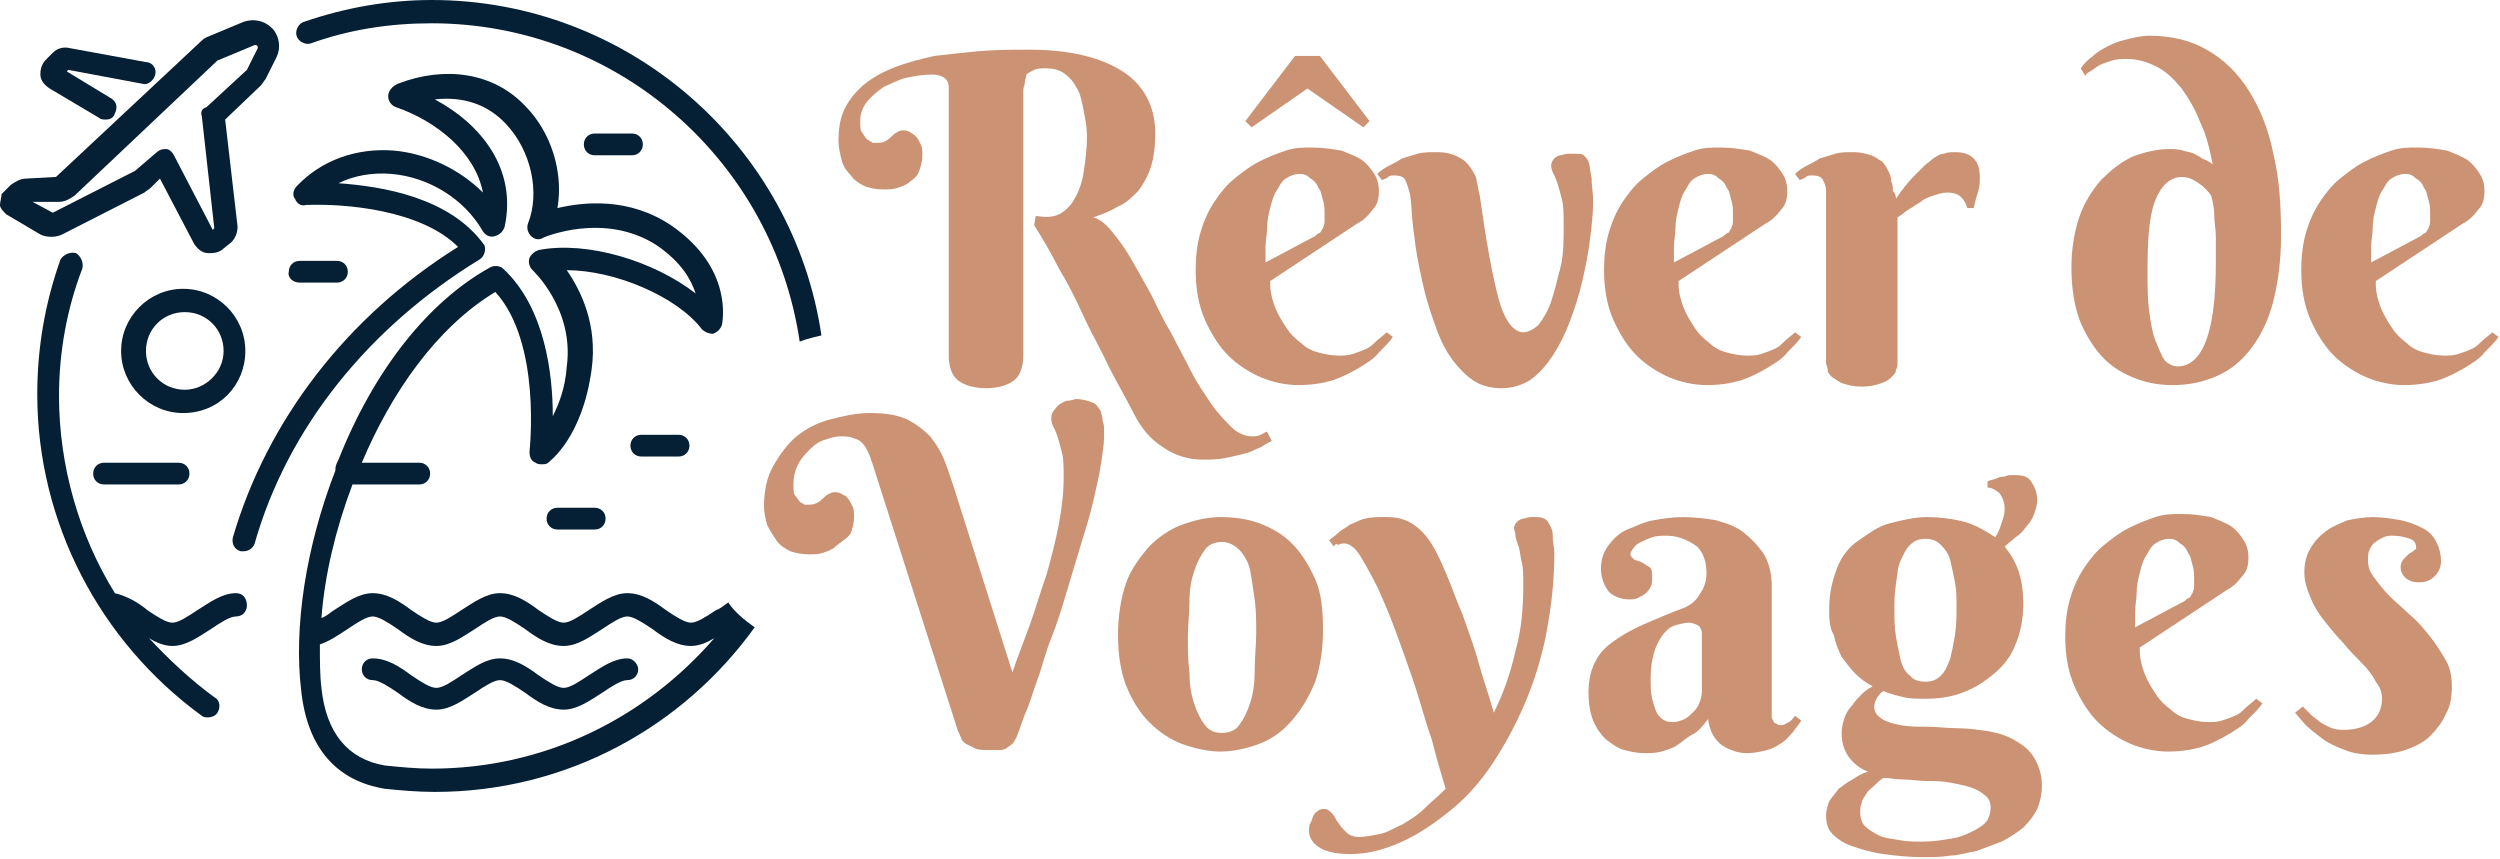 <?xml version="1.0" encoding="utf-8"?>
<!-- Generator: Adobe Illustrator 24.1.0, SVG Export Plug-In . SVG Version: 6.00 Build 0)  -->
<svg version="1.1" id="Layer_1" xmlns="http://www.w3.org/2000/svg" xmlns:xlink="http://www.w3.org/1999/xlink" x="0px" y="0px"
	 width="161px" height="55.3px" viewBox="0 0 161 55.3" style="enable-background:new 0 0 161 55.3;" xml:space="preserve">
<style type="text/css">
	.st0{fill:#CB9274;}
	.st1{fill:#051F34;}
</style>
<g>
	<path class="st0" d="M66.3,3.2c2.6,0,4.6,0.5,6,1.4s2.1,2.3,2.1,4c0,0.8-0.1,1.6-0.3,2.2c-0.2,0.6-0.5,1.1-0.8,1.5
		c-0.4,0.4-0.8,0.8-1.3,1c-0.5,0.3-1,0.5-1.6,0.7c0.4,0.1,0.8,0.4,1.2,0.9c0.4,0.5,0.8,1,1.2,1.7c0.4,0.7,0.8,1.4,1.3,2.3
		c0.4,0.8,0.8,1.7,1.3,2.5c0.4,0.8,0.9,1.7,1.3,2.5s0.9,1.5,1.3,2.1s0.9,1.1,1.3,1.5s0.9,0.6,1.3,0.6c0.2,0,0.4,0,0.6-0.1
		s0.3-0.2,0.4-0.2l0.3,0.6c-0.2,0.1-0.4,0.2-0.7,0.4c-0.3,0.1-0.6,0.3-1,0.4s-0.8,0.2-1.3,0.3s-1,0.1-1.5,0.1
		c-0.9,0-1.8-0.3-2.5-0.8c-0.8-0.5-1.4-1.2-1.9-2.2s-1.1-2-1.6-3c-0.5-1.1-1.1-2.1-1.6-3.2s-1-2.1-1.6-3.1c-0.5-1-1.1-2-1.6-2.8
		l0.1-0.6c0.6,0.1,1.1,0.1,1.5-0.1s0.8-0.6,1-1c0.3-0.5,0.5-1.1,0.6-1.8S70,9.6,70,8.8c0-0.6-0.1-1.1-0.2-1.6S69.6,6,69.3,5.6
		c-0.2-0.4-0.5-0.7-0.8-0.9c-0.3-0.2-0.7-0.3-1.1-0.3c-0.3,0-0.6,0-0.8,0.1c-0.2,0.1-0.4,0.2-0.5,0.3C66.1,5,66,5.1,66,5.3
		c0,0.2-0.1,0.3-0.1,0.5v17.1c0,0.7-0.2,1.3-0.6,1.6c-0.4,0.3-1,0.5-1.8,0.5s-1.4-0.2-1.8-0.5c-0.4-0.3-0.6-0.9-0.6-1.6V5.6
		c0-0.5-0.4-0.8-1.1-0.8c-0.5,0-1.1,0.1-1.6,0.2s-1,0.4-1.5,0.6c-0.4,0.3-0.8,0.6-1.1,1s-0.4,0.8-0.4,1.2c0,0.3,0,0.6,0.1,0.7
		C55.7,8.8,55.8,9,55.9,9c0.1,0.1,0.2,0.1,0.3,0.2c0.1,0,0.2,0,0.2,0c0.2,0,0.4,0,0.6-0.1c0.2-0.1,0.3-0.2,0.4-0.3
		c0.1-0.1,0.2-0.2,0.4-0.3s0.2-0.1,0.4-0.1c0.1,0,0.2,0,0.4,0.1c0.1,0.1,0.2,0.1,0.4,0.3c0.1,0.1,0.2,0.3,0.3,0.5s0.1,0.4,0.1,0.7
		c0,0.4-0.1,0.7-0.2,1s-0.3,0.5-0.6,0.7c-0.2,0.2-0.5,0.3-0.8,0.4c-0.3,0.1-0.6,0.1-0.9,0.1c-0.5,0-0.9-0.1-1.2-0.2
		c-0.4-0.2-0.7-0.4-0.9-0.7c-0.3-0.3-0.5-0.6-0.6-1S54,9.5,54,9.1c0-0.8,0.1-1.5,0.4-2.1s0.7-1.1,1.3-1.6c0.5-0.4,1.2-0.8,2-1.1
		s1.6-0.5,2.5-0.7C61,3.5,62,3.4,63,3.3C64.1,3.2,65.2,3.2,66.3,3.2z"/>
	<path class="st0" d="M81.8,18.1c0,0.3,0,0.6,0.1,1s0.2,0.7,0.4,1.1c0.2,0.4,0.4,0.7,0.6,1s0.5,0.6,0.9,0.9c0.3,0.3,0.7,0.5,1.1,0.6
		s0.8,0.2,1.3,0.2c0.3,0,0.6,0,0.9-0.1s0.6-0.2,0.8-0.3c0.3-0.1,0.5-0.3,0.7-0.5s0.5-0.4,0.7-0.6l0.4,0.3c-0.2,0.3-0.5,0.6-0.9,1
		c-0.3,0.4-0.8,0.7-1.3,1s-1.1,0.6-1.7,0.8c-0.7,0.2-1.4,0.3-2.2,0.3s-1.7-0.2-2.4-0.5s-1.5-0.8-2.1-1.4s-1.1-1.4-1.5-2.3
		s-0.6-2-0.6-3.2c0-0.9,0.1-1.7,0.3-2.4c0.2-0.7,0.5-1.4,0.9-2s0.8-1.1,1.3-1.5s1-0.8,1.6-1.1s1.1-0.5,1.7-0.7s1.1-0.2,1.7-0.2
		c0.7,0,1.3,0.1,1.9,0.2c0.5,0.2,1,0.4,1.3,0.6c0.4,0.3,0.6,0.6,0.8,0.9c0.2,0.3,0.3,0.7,0.3,1.1c0,0.5-0.1,0.9-0.4,1.2
		c-0.3,0.4-0.6,0.7-1,0.9L81.8,18.1z M85,3.6l3.2,4.2l-0.4,0.4l-3.6-2.5l-3.6,2.5l-0.4-0.4l3.2-4.2H85z M84.7,15.2
		c0.1-0.1,0.2-0.2,0.3-0.2c0.1-0.1,0.1-0.2,0.2-0.3c0-0.1,0.1-0.2,0.1-0.4c0-0.1,0-0.3,0-0.6c0-0.2,0-0.5-0.1-0.8s-0.1-0.6-0.3-0.8
		c-0.1-0.3-0.3-0.5-0.5-0.6c-0.2-0.2-0.4-0.3-0.7-0.3c-0.3,0-0.6,0.1-0.9,0.3s-0.4,0.5-0.6,0.8s-0.3,0.7-0.4,1.1
		c-0.1,0.4-0.2,0.8-0.2,1.3c0,0.4-0.1,0.8-0.1,1.2s0,0.7,0,1L84.7,15.2z"/>
	<path class="st0" d="M90.8,12.5c-0.1-0.4-0.2-0.7-0.3-0.9c-0.1-0.2-0.3-0.3-0.7-0.3c-0.2,0-0.3,0-0.4,0.1s-0.2,0.1-0.4,0.2
		l-0.3-0.4c0.2-0.2,0.5-0.4,0.7-0.5s0.6-0.3,0.9-0.5c0.3-0.1,0.7-0.2,1-0.3s0.8-0.1,1.2-0.1c0.6,0,1,0.1,1.4,0.3s0.6,0.4,0.8,0.7
		c0.2,0.3,0.4,0.6,0.4,0.9c0.1,0.3,0.1,0.6,0.2,0.9c0.4,2.9,0.8,5.1,1.2,6.6c0.4,1.5,1,2.2,1.6,2.2c0.3,0,0.7-0.2,1-0.5
		c0.3-0.4,0.6-0.9,0.8-1.5c0.2-0.6,0.4-1.4,0.6-2.2s0.2-1.7,0.2-2.7c0-0.6,0-1.2-0.1-1.6c-0.1-0.4-0.2-0.8-0.3-1.1
		c-0.1-0.3-0.2-0.5-0.3-0.7s-0.1-0.4-0.1-0.5s0.1-0.3,0.2-0.4c0.1-0.1,0.3-0.2,0.4-0.2s0.3-0.1,0.5-0.1s0.3,0,0.4,0
		c0.3,0,0.5,0,0.6,0.1s0.2,0.2,0.3,0.4c0.1,0.3,0.1,0.6,0.2,1.1c0,0.5,0.1,0.9,0.1,1.5c0,0.7-0.1,1.6-0.2,2.4
		c-0.1,0.9-0.3,1.8-0.5,2.7s-0.5,1.8-0.8,2.6c-0.3,0.8-0.7,1.6-1.1,2.2s-0.9,1.2-1.5,1.6C98,24.8,97.4,25,96.7,25
		c-0.8,0-1.5-0.2-2.1-0.7s-1.1-1.1-1.5-1.8c-0.4-0.7-0.7-1.6-1-2.5s-0.5-1.8-0.7-2.8c-0.2-0.9-0.3-1.8-0.4-2.6S90.9,13,90.8,12.5z"
		/>
	<path class="st0" d="M108.1,18.1c0,0.3,0,0.6,0.1,1s0.2,0.7,0.4,1.1c0.2,0.4,0.4,0.7,0.6,1s0.5,0.6,0.9,0.9
		c0.3,0.3,0.7,0.5,1.1,0.6s0.8,0.2,1.3,0.2c0.3,0,0.6,0,0.9-0.1s0.6-0.2,0.8-0.3c0.3-0.1,0.5-0.3,0.7-0.5s0.5-0.4,0.7-0.6l0.4,0.3
		c-0.2,0.3-0.5,0.6-0.9,1c-0.3,0.4-0.8,0.7-1.3,1s-1.1,0.6-1.7,0.8c-0.7,0.2-1.4,0.3-2.2,0.3s-1.7-0.2-2.4-0.5s-1.5-0.8-2.1-1.4
		s-1.1-1.4-1.5-2.3s-0.6-2-0.6-3.2c0-0.9,0.1-1.7,0.3-2.4c0.2-0.7,0.5-1.4,0.9-2s0.8-1.1,1.3-1.5s1-0.8,1.6-1.1s1.1-0.5,1.7-0.7
		s1.1-0.2,1.7-0.2c0.7,0,1.3,0.1,1.9,0.2c0.5,0.2,1,0.4,1.3,0.6c0.4,0.3,0.6,0.6,0.8,0.9c0.2,0.3,0.3,0.7,0.3,1.1
		c0,0.5-0.1,0.9-0.4,1.2c-0.3,0.4-0.6,0.7-1,0.9L108.1,18.1z M111,15.2c0.1-0.1,0.2-0.2,0.3-0.2c0.1-0.1,0.1-0.2,0.2-0.3
		c0-0.1,0.1-0.2,0.1-0.4c0-0.1,0-0.3,0-0.6c0-0.2,0-0.5-0.1-0.8s-0.1-0.6-0.3-0.8c-0.1-0.3-0.3-0.5-0.5-0.6
		c-0.2-0.2-0.4-0.3-0.7-0.3c-0.3,0-0.6,0.1-0.9,0.3s-0.4,0.5-0.6,0.8s-0.3,0.7-0.4,1.1c-0.1,0.4-0.2,0.8-0.2,1.3
		c0,0.4-0.1,0.8-0.1,1.2s0,0.7,0,1L111,15.2z"/>
	<path class="st0" d="M122.1,12.8c0.4-0.6,0.8-1.1,1.2-1.5c0.2-0.2,0.4-0.4,0.6-0.6c0.2-0.2,0.4-0.3,0.6-0.5
		c0.2-0.1,0.4-0.3,0.7-0.3c0.2-0.1,0.5-0.1,0.7-0.1c0.5,0,0.9,0.1,1.2,0.4c0.3,0.3,0.4,0.7,0.4,1.2c0,0.3,0,0.6-0.1,0.9
		s-0.2,0.7-0.3,1.1h-0.4c-0.1-0.3-0.2-0.5-0.4-0.7c-0.2-0.2-0.5-0.3-0.9-0.3c-0.3,0-0.6,0.1-0.9,0.2c-0.3,0.1-0.6,0.2-0.8,0.4
		c-0.3,0.2-0.5,0.3-0.8,0.5s-0.5,0.4-0.7,0.5v9.4c0,0.1,0,0.3-0.1,0.4c0,0.2-0.1,0.3-0.3,0.5s-0.4,0.3-0.7,0.4
		c-0.3,0.1-0.7,0.2-1.2,0.2s-0.9-0.1-1.2-0.2c-0.3-0.1-0.5-0.3-0.7-0.4c-0.2-0.2-0.3-0.3-0.3-0.5s-0.1-0.3-0.1-0.4V12.3
		c0-0.3-0.1-0.5-0.2-0.7s-0.3-0.3-0.7-0.3c-0.2,0-0.3,0-0.4,0.1s-0.2,0.1-0.4,0.2l-0.3-0.4c0.2-0.2,0.5-0.4,0.7-0.5s0.6-0.3,0.9-0.5
		c0.3-0.1,0.7-0.2,1-0.3s0.7-0.1,1.2-0.1c0.4,0,0.8,0.1,1.1,0.2c0.3,0.1,0.5,0.3,0.7,0.4c0.2,0.2,0.3,0.4,0.4,0.6s0.2,0.4,0.2,0.7
		c0.1,0.2,0.1,0.4,0.1,0.6C122.1,12.5,122.1,12.7,122.1,12.8z"/>
	<path class="st0" d="M142.5,10.6c-0.2-1-0.4-1.9-0.8-2.7c-0.3-0.8-0.7-1.5-1.2-2.2c-0.5-0.6-1-1.1-1.6-1.4s-1.2-0.5-1.9-0.5
		c-0.4,0-0.7,0-1,0.1s-0.6,0.2-0.8,0.3c-0.2,0.1-0.4,0.3-0.6,0.4s-0.3,0.2-0.3,0.3L134,4.4c0.2-0.3,0.5-0.6,0.8-0.8
		c0.3-0.3,0.7-0.5,1.1-0.7c0.4-0.2,0.8-0.3,1.2-0.4c0.4-0.1,0.9-0.2,1.3-0.2c1.4,0,2.7,0.3,3.7,0.9c1.1,0.6,2,1.5,2.7,2.6
		s1.3,2.5,1.6,4.1c0.4,1.6,0.5,3.4,0.5,5.3c0,1.6-0.2,3-0.5,4.2c-0.3,1.2-0.8,2.2-1.4,3c-0.6,0.8-1.3,1.4-2.2,1.8s-1.8,0.6-2.9,0.6
		c-0.7,0-1.5-0.1-2.3-0.4s-1.5-0.7-2.1-1.3c-0.6-0.6-1.1-1.4-1.5-2.3c-0.4-1-0.6-2.2-0.6-3.6c0-1.2,0.2-2.3,0.5-3.2s0.8-1.7,1.4-2.4
		c0.6-0.6,1.2-1.1,2-1.5c0.8-0.3,1.6-0.5,2.4-0.5c0.3,0,0.6,0,0.9,0.1c0.3,0.1,0.5,0.1,0.7,0.2c0.2,0.1,0.4,0.2,0.5,0.3
		C142.3,10.4,142.4,10.5,142.5,10.6z M142.7,16.9c0-0.1,0-0.3,0-0.6c0-0.3,0-0.7,0-1.1c0-0.4-0.1-0.9-0.1-1.3c0-0.5-0.1-0.9-0.2-1.3
		c-0.2-0.3-0.5-0.6-0.8-0.8s-0.6-0.4-1.1-0.4c-0.7,0-1.3,0.5-1.7,1.5s-0.5,2.5-0.5,4.6c0,0.9,0,1.7,0.1,2.5c0.1,0.7,0.2,1.4,0.4,1.9
		s0.4,1,0.6,1.3c0.3,0.3,0.6,0.4,0.9,0.4C141.9,23.5,142.7,21.3,142.7,16.9z"/>
	<path class="st0" d="M153,18.1c0,0.3,0,0.6,0.1,1s0.2,0.7,0.4,1.1s0.4,0.7,0.6,1s0.5,0.6,0.9,0.9c0.3,0.3,0.7,0.5,1.1,0.6
		s0.8,0.2,1.3,0.2c0.3,0,0.6,0,0.9-0.1c0.3-0.1,0.6-0.2,0.8-0.3c0.3-0.1,0.5-0.3,0.7-0.5s0.5-0.4,0.7-0.6l0.4,0.3
		c-0.2,0.3-0.5,0.6-0.9,1c-0.3,0.4-0.8,0.7-1.3,1s-1.1,0.6-1.7,0.8c-0.7,0.2-1.4,0.3-2.2,0.3s-1.7-0.2-2.4-0.5s-1.5-0.8-2.1-1.4
		s-1.1-1.4-1.5-2.3s-0.6-2-0.6-3.2c0-0.9,0.1-1.7,0.3-2.4s0.5-1.4,0.9-2s0.8-1.1,1.3-1.5s1-0.8,1.6-1.1s1.1-0.5,1.7-0.7
		s1.1-0.2,1.7-0.2c0.7,0,1.3,0.1,1.9,0.2c0.5,0.2,1,0.4,1.3,0.6c0.4,0.3,0.6,0.6,0.8,0.9c0.2,0.3,0.3,0.7,0.3,1.1
		c0,0.5-0.1,0.9-0.4,1.2c-0.3,0.4-0.6,0.7-1,0.9L153,18.1z M155.9,15.2c0.1-0.1,0.2-0.2,0.3-0.2c0.1-0.1,0.1-0.2,0.2-0.3
		c0-0.1,0.1-0.2,0.1-0.4c0-0.1,0-0.3,0-0.6c0-0.2,0-0.5-0.1-0.8s-0.1-0.6-0.3-0.8c-0.1-0.3-0.3-0.5-0.5-0.6
		c-0.2-0.2-0.4-0.3-0.7-0.3s-0.6,0.1-0.9,0.3s-0.4,0.5-0.6,0.8c-0.2,0.3-0.3,0.7-0.4,1.1c-0.1,0.4-0.2,0.8-0.2,1.3
		c0,0.4-0.1,0.8-0.1,1.2s0,0.7,0,1L155.9,15.2z"/>
	<path class="st0" d="M65.2,43.3c0.3-0.9,0.7-1.9,1.1-3s0.7-2.2,1.1-3.3c0.3-1.1,0.6-2.2,0.8-3.3s0.3-2,0.3-2.9c0-0.6,0-1.2-0.1-1.6
		s-0.2-0.8-0.3-1.1c-0.1-0.3-0.2-0.5-0.3-0.7s-0.1-0.4-0.1-0.5c0-0.2,0.1-0.4,0.2-0.5s0.2-0.3,0.4-0.4c0.2-0.1,0.3-0.2,0.5-0.2
		s0.4-0.1,0.5-0.1c0.4,0,0.7,0.1,1,0.2s0.4,0.3,0.6,0.6c0,0.1,0.1,0.3,0.1,0.5s0.1,0.3,0.1,0.5c0,0.1,0,0.3,0,0.4s0,0.2,0,0.3
		c0,0.4-0.1,1-0.2,1.7s-0.3,1.5-0.5,2.4c-0.2,0.9-0.5,1.8-0.8,2.8s-0.6,2-0.9,3s-0.6,2-1,3s-0.6,1.9-0.9,2.7S66.3,45.4,66,46
		c-0.2,0.6-0.4,1.1-0.5,1.4c-0.1,0.2-0.2,0.4-0.3,0.5c-0.1,0.1-0.3,0.2-0.4,0.3c-0.2,0.1-0.3,0.1-0.5,0.1s-0.4,0-0.6,0
		c-0.4,0-0.7,0-0.9-0.1s-0.4-0.2-0.6-0.3c-0.1-0.1-0.3-0.2-0.3-0.4c-0.1-0.1-0.1-0.3-0.2-0.4l-5.5-17.2c-0.1-0.3-0.2-0.6-0.3-0.8
		c-0.1-0.2-0.2-0.4-0.4-0.6s-0.3-0.2-0.6-0.3c-0.2-0.1-0.5-0.1-0.8-0.1s-0.6,0.1-0.9,0.2c-0.4,0.1-0.7,0.3-1,0.6
		c-0.3,0.3-0.6,0.6-0.8,1s-0.3,0.8-0.3,1.3c0,0.3,0,0.6,0.1,0.7s0.2,0.3,0.3,0.4s0.2,0.1,0.3,0.2c0.1,0,0.2,0,0.2,0
		c0.2,0,0.4,0,0.6-0.1s0.3-0.2,0.4-0.3c0.1-0.1,0.2-0.2,0.4-0.3s0.2-0.1,0.4-0.1c0.1,0,0.2,0,0.4,0.1c0.1,0.1,0.3,0.1,0.4,0.3
		c0.1,0.1,0.2,0.3,0.3,0.5S55,33,55,33.3c0,0.4-0.1,0.7-0.2,1s-0.8,0.7-1,0.9s-0.5,0.3-0.8,0.4s-0.6,0.1-0.9,0.1
		c-0.5,0-0.9-0.1-1.2-0.2c-0.4-0.2-0.7-0.4-0.9-0.7s-0.4-0.6-0.6-1c-0.1-0.4-0.2-0.8-0.2-1.2c0-1,0.2-1.9,0.6-2.6
		c0.4-0.7,0.9-1.4,1.5-1.9s1.4-0.9,2.2-1.1s1.6-0.4,2.5-0.4c1,0,1.7,0.1,2.4,0.4c0.6,0.3,1.1,0.7,1.5,1.1c0.4,0.5,0.7,1,0.9,1.5
		s0.4,1.1,0.6,1.7L65.2,43.3z"/>
	<path class="st0" d="M72,40.9c0-1.3,0.2-2.4,0.5-3.3s0.9-1.7,1.5-2.4c0.6-0.6,1.3-1.1,2.1-1.4c0.8-0.3,1.7-0.5,2.5-0.5
		s1.7,0.1,2.5,0.4c0.8,0.3,1.5,0.7,2.1,1.3s1.1,1.4,1.5,2.3c0.4,0.9,0.5,2,0.5,3.3S85,43,84.7,43.9c-0.4,1-0.9,1.8-1.5,2.5
		s-1.3,1.2-2.1,1.5c-0.8,0.3-1.7,0.5-2.5,0.5s-1.7-0.2-2.5-0.5s-1.5-0.8-2.1-1.4c-0.6-0.6-1.1-1.4-1.5-2.4
		C72.2,43.3,72,42.2,72,40.9z M80.9,40.8c0-0.8,0-1.5-0.1-2.2s-0.2-1.4-0.3-1.9s-0.4-1-0.7-1.3c-0.3-0.3-0.7-0.5-1.1-0.5
		c-0.5,0-0.9,0.2-1.1,0.5c-0.3,0.4-0.5,0.8-0.7,1.4c-0.2,0.6-0.3,1.2-0.3,2c0,0.7-0.1,1.5-0.1,2.2c0,0.8,0,1.5,0.1,2.3
		c0,0.7,0.1,1.4,0.3,2s0.4,1,0.7,1.4c0.3,0.4,0.7,0.5,1.1,0.5c0.5,0,0.9-0.2,1.1-0.5c0.3-0.4,0.5-0.8,0.7-1.4c0.2-0.6,0.3-1.3,0.3-2
		C80.8,42.3,80.9,41.5,80.9,40.8z"/>
	<path class="st0" d="M100.1,35.6c0,1.8-0.2,3.5-0.5,5.1s-0.8,3.2-1.4,4.6c-0.6,1.4-1.3,2.7-2.1,3.9s-1.7,2.2-2.7,3s-2,1.5-3.1,2
		C89.2,54.7,88.1,55,87,55c-0.8,0-1.5-0.1-2-0.4c-0.5-0.3-0.7-0.7-0.7-1.1c0-0.2,0-0.4,0.1-0.5c0.1-0.2,0.1-0.3,0.2-0.5
		s0.2-0.2,0.3-0.3c0.1-0.1,0.3-0.1,0.4-0.1c0.2,0,0.3,0.1,0.5,0.3s0.2,0.4,0.4,0.6c0.1,0.2,0.3,0.4,0.5,0.6c0.2,0.2,0.5,0.3,0.8,0.3
		c0.4,0,0.9-0.1,1.4-0.2c0.5-0.1,0.9-0.4,1.4-0.6c0.5-0.3,1-0.6,1.4-1s0.9-0.8,1.4-1.3c-0.3-1-0.6-2-0.9-3.2
		c-0.4-1.1-0.7-2.3-1.1-3.5s-0.8-2.3-1.2-3.4c-0.4-1.1-0.8-2-1.2-2.9c-0.4-0.8-0.8-1.5-1.1-2s-0.7-0.8-1-0.8c-0.2,0-0.3,0-0.4,0.1
		C86.1,35,86,35,85.9,35.2l-0.3-0.4c0.2-0.2,0.4-0.3,0.6-0.5s0.5-0.3,0.7-0.5c0.3-0.1,0.6-0.3,1-0.4s0.8-0.1,1.4-0.1
		s1.1,0.1,1.6,0.4c0.5,0.3,1,0.8,1.4,1.5c0.3,0.5,0.6,1.2,0.9,1.9s0.6,1.6,1,2.5c0.3,0.9,0.7,1.9,1,3s0.7,2.2,1,3.3
		c0.6-1.2,1.1-2.6,1.4-4c0.4-1.4,0.5-2.8,0.5-4.3c0-0.5,0-1-0.1-1.4s-0.1-0.7-0.2-1s-0.2-0.5-0.2-0.7s-0.1-0.4-0.1-0.5
		s0.1-0.3,0.2-0.4s0.3-0.2,0.4-0.2s0.3-0.1,0.5-0.1s0.3,0,0.4,0c0.3,0,0.5,0.1,0.6,0.2s0.2,0.3,0.3,0.5c0.1,0.2,0.1,0.4,0.1,0.7
		S100.1,35.2,100.1,35.6z"/>
	<path class="st0" d="M107.3,34.5c-0.3,0-0.6,0-0.9,0.1s-0.5,0.2-0.7,0.3s-0.4,0.2-0.5,0.4c-0.1,0.1-0.2,0.3-0.2,0.4
		c0,0.1,0.1,0.2,0.2,0.3s0.3,0.1,0.5,0.2c0.2,0.1,0.3,0.2,0.5,0.3s0.2,0.4,0.2,0.7c0,0.2,0,0.4-0.1,0.6c-0.1,0.2-0.2,0.3-0.3,0.4
		c-0.1,0.1-0.3,0.2-0.5,0.3s-0.4,0.1-0.6,0.1c-0.5,0-1-0.2-1.3-0.5c-0.3-0.4-0.5-0.9-0.5-1.5s0.2-1.1,0.5-1.5s0.7-0.8,1.2-1
		s1.1-0.5,1.7-0.6s1.2-0.2,1.9-0.2c0.7,0,1.5,0.1,2.1,0.2c0.7,0.2,1.3,0.4,1.8,0.8c0.5,0.4,0.9,0.8,1.3,1.4c0.3,0.5,0.5,1.2,0.5,2
		v8.1c0,0.1,0,0.2,0,0.3s0,0.2,0.1,0.3c0,0.1,0.1,0.2,0.2,0.2c0.1,0.1,0.2,0.1,0.3,0.1c0.2,0,0.3-0.1,0.5-0.2s0.3-0.3,0.4-0.4
		l0.4,0.3c-0.1,0.2-0.3,0.4-0.5,0.7c-0.2,0.2-0.4,0.5-0.7,0.7c-0.3,0.2-0.6,0.4-1,0.5s-0.8,0.2-1.3,0.2c-0.6,0-1.1-0.2-1.6-0.5
		c-0.5-0.4-0.8-0.9-0.9-1.7c-0.3,0.4-0.6,0.8-1,1s-0.7,0.5-1,0.7s-0.7,0.3-1,0.4c-0.4,0.1-0.7,0.1-1.1,0.1c-0.5,0-0.9-0.1-1.3-0.2
		c-0.4-0.1-0.8-0.4-1.2-0.7c-0.3-0.3-0.6-0.7-0.8-1.2c-0.2-0.5-0.3-1.1-0.3-1.8c0-0.9,0.2-1.6,0.5-2.1c0.3-0.6,0.8-1,1.4-1.4
		s1.2-0.7,1.9-1s1.4-0.6,2.2-0.9c0.6-0.2,1-0.6,1.2-1c0.3-0.4,0.4-0.9,0.4-1.3c0-0.7-0.2-1.3-0.6-1.7
		C108.6,34.7,108,34.5,107.3,34.5z M109.6,40.8c0-0.2-0.1-0.4-0.2-0.5c-0.2-0.1-0.4-0.2-0.6-0.2c-0.3,0-0.7,0.1-1,0.2
		s-0.6,0.4-0.8,0.7c-0.2,0.3-0.4,0.7-0.5,1.1c-0.1,0.4-0.2,0.9-0.2,1.5s0,1,0.1,1.4s0.2,0.7,0.3,0.9s0.3,0.4,0.5,0.5
		s0.4,0.1,0.6,0.1s0.5-0.1,0.7-0.2c0.2-0.1,0.4-0.3,0.6-0.5s0.3-0.4,0.4-0.7s0.1-0.5,0.1-0.7V40.8z"/>
	<path class="st0" d="M117.8,39.2c0-1,0.2-1.8,0.5-2.6s0.8-1.4,1.4-1.8s1.2-0.9,2-1.1s1.6-0.4,2.4-0.4s1.6,0.1,2.4,0.3
		c0.7,0.2,1.4,0.6,2,1c0.2-0.3,0.3-0.6,0.4-0.9c0.1-0.3,0.2-0.6,0.2-0.9c0-0.4-0.1-0.7-0.3-1c-0.2-0.2-0.5-0.4-0.8-0.4V31
		c0.2-0.1,0.4-0.1,0.6-0.2c0.2-0.1,0.3-0.1,0.4-0.1c0.1,0,0.3-0.1,0.4-0.1c0.1,0,0.3,0,0.4,0c0.5,0,0.8,0.1,1,0.4s0.4,0.7,0.4,1.2
		c0,0.3-0.1,0.6-0.2,0.9c-0.1,0.3-0.3,0.6-0.5,0.8c-0.2,0.3-0.4,0.5-0.7,0.7c-0.2,0.2-0.5,0.4-0.7,0.6c0.4,0.5,0.7,1,0.9,1.6
		s0.3,1.3,0.3,2.1c0,1-0.2,1.9-0.5,2.6c-0.3,0.8-0.8,1.4-1.4,1.9c-0.6,0.5-1.2,0.9-2,1.2S124.8,45,124,45c-0.5,0-1,0-1.4-0.1
		s-0.9-0.2-1.3-0.4c-0.2,0.1-0.3,0.3-0.4,0.4c-0.1,0.2-0.2,0.4-0.2,0.6c0,0.4,0.2,0.6,0.5,0.8s0.7,0.3,1.2,0.4
		c0.5,0.1,1.1,0.1,1.7,0.1s1.3,0.1,2,0.1s1.3,0.1,2,0.2c0.6,0.1,1.2,0.3,1.7,0.6s0.9,0.6,1.2,1.1s0.5,1.1,0.5,1.8
		c0,0.5-0.1,1-0.3,1.5c-0.2,0.4-0.5,0.8-0.9,1.2c-0.4,0.3-0.8,0.6-1.4,0.9c-0.5,0.2-1.1,0.4-1.6,0.6c-0.6,0.1-1.2,0.3-1.7,0.3
		c-0.6,0.1-1.2,0.1-1.7,0.1c-1,0-1.9-0.1-2.6-0.2c-0.8-0.1-1.4-0.3-2-0.5s-1-0.5-1.3-0.8s-0.4-0.7-0.4-1.2c0-0.3,0.1-0.6,0.2-0.9
		c0.2-0.3,0.4-0.5,0.6-0.8c0.3-0.2,0.5-0.4,0.9-0.6c0.3-0.2,0.6-0.4,1-0.5c-0.5-0.2-0.9-0.5-1.2-0.9c-0.3-0.4-0.5-0.9-0.5-1.6
		c0-0.4,0.1-0.7,0.2-1s0.3-0.6,0.5-0.8c0.2-0.3,0.4-0.5,0.6-0.7s0.5-0.4,0.7-0.5c-0.4-0.2-0.8-0.5-1.1-0.8c-0.3-0.3-0.6-0.7-0.9-1.1
		c-0.2-0.4-0.4-0.9-0.5-1.4C117.8,40.4,117.8,39.8,117.8,39.2z M128.2,52c0-0.3-0.1-0.6-0.4-0.8c-0.2-0.2-0.6-0.4-0.9-0.5
		s-0.8-0.2-1.3-0.3s-1-0.1-1.5-0.1s-1-0.1-1.5-0.1s-0.9-0.1-1.3-0.1c-0.2,0.1-0.4,0.3-0.6,0.5s-0.4,0.3-0.5,0.5s-0.3,0.4-0.3,0.6
		c-0.1,0.2-0.1,0.4-0.1,0.6c0,0.4,0.1,0.7,0.3,0.9s0.5,0.4,0.9,0.6s0.8,0.2,1.3,0.3s1,0.1,1.5,0.1c0.7,0,1.3-0.1,1.9-0.2
		s1-0.3,1.4-0.5s0.7-0.4,0.9-0.7C128.1,52.6,128.2,52.3,128.2,52z M126,39.1c0-0.6,0-1.1-0.1-1.6s-0.2-1-0.3-1.4
		c-0.1-0.4-0.3-0.7-0.6-1c-0.3-0.3-0.6-0.4-1-0.4s-0.7,0.1-1,0.4c-0.3,0.3-0.4,0.6-0.6,1s-0.2,0.9-0.3,1.5s-0.1,1.1-0.1,1.7
		c0,0.6,0,1.1,0.1,1.7s0.2,1,0.3,1.5c0.1,0.4,0.3,0.8,0.6,1c0.2,0.3,0.6,0.4,1,0.4s0.7-0.1,1-0.4s0.4-0.6,0.6-1.1
		c0.1-0.4,0.2-0.9,0.3-1.5C126,40.2,126,39.7,126,39.1z"/>
	<path class="st0" d="M137.8,41.7c0,0.3,0,0.6,0.1,1s0.2,0.7,0.4,1.1c0.2,0.4,0.4,0.7,0.6,1s0.5,0.6,0.9,0.9
		c0.3,0.3,0.7,0.5,1.1,0.6s0.8,0.2,1.3,0.2c0.3,0,0.6,0,0.9-0.1c0.3-0.1,0.6-0.2,0.8-0.3c0.3-0.1,0.5-0.3,0.7-0.5s0.5-0.4,0.7-0.6
		l0.4,0.3c-0.2,0.3-0.5,0.6-0.9,1c-0.3,0.4-0.8,0.7-1.3,1s-1.1,0.6-1.7,0.8c-0.7,0.2-1.4,0.3-2.2,0.3s-1.7-0.2-2.4-0.5
		s-1.5-0.8-2.1-1.4s-1.1-1.4-1.5-2.3c-0.4-0.9-0.6-2-0.6-3.2c0-0.9,0.1-1.7,0.3-2.4s0.5-1.4,0.9-2s0.8-1.1,1.3-1.5s1-0.8,1.6-1.1
		s1.1-0.5,1.7-0.7s1.1-0.2,1.7-0.2c0.7,0,1.3,0.1,1.9,0.2c0.5,0.2,1,0.4,1.3,0.6c0.4,0.3,0.6,0.6,0.8,0.9c0.2,0.3,0.3,0.7,0.3,1.1
		c0,0.5-0.1,0.9-0.4,1.2c-0.3,0.4-0.6,0.7-1,0.9L137.8,41.7z M140.7,38.7c0.1-0.1,0.2-0.2,0.3-0.2c0.1-0.1,0.1-0.2,0.2-0.3
		c0-0.1,0.1-0.2,0.1-0.4c0-0.1,0-0.3,0-0.6c0-0.2,0-0.5-0.1-0.8s-0.1-0.6-0.3-0.8c-0.1-0.3-0.3-0.5-0.5-0.6
		c-0.2-0.2-0.4-0.3-0.7-0.3s-0.6,0.1-0.9,0.3s-0.4,0.5-0.6,0.8c-0.2,0.3-0.3,0.7-0.4,1.1c-0.1,0.4-0.2,0.8-0.2,1.3
		c0,0.4-0.1,0.8-0.1,1.2s0,0.7,0,1L140.7,38.7z"/>
	<path class="st0" d="M154.1,34.5c-0.2,0-0.4,0-0.6,0.1c-0.2,0.1-0.4,0.2-0.5,0.3c-0.2,0.1-0.3,0.3-0.4,0.5
		c-0.1,0.2-0.1,0.4-0.1,0.7c0,0.4,0.1,0.7,0.4,1.1c0.3,0.4,0.6,0.8,1,1.2s0.9,0.8,1.3,1.2c0.5,0.4,0.9,0.9,1.3,1.4
		c0.4,0.5,0.7,1,1,1.5s0.4,1.1,0.4,1.7c0,0.7-0.1,1.3-0.4,1.8c-0.2,0.5-0.6,1-1,1.4s-1,0.7-1.6,0.9s-1.3,0.3-2.1,0.3
		c-0.7,0-1.3-0.1-1.8-0.3s-1-0.4-1.4-0.7s-0.8-0.6-1.1-0.9c-0.3-0.3-0.5-0.6-0.7-0.8l0.5-0.4c0.1,0.1,0.3,0.3,0.5,0.5
		s0.4,0.3,0.6,0.5c0.2,0.1,0.5,0.3,0.8,0.4s0.5,0.1,0.8,0.1c0.7,0,1.3-0.2,1.7-0.5s0.7-0.8,0.7-1.5c0-0.4-0.1-0.7-0.4-1.1
		c-0.2-0.4-0.5-0.8-0.9-1.2s-0.8-0.8-1.2-1.3c-0.4-0.4-0.8-0.9-1.2-1.4s-0.7-1-0.9-1.5s-0.4-1-0.4-1.6s0.1-1.1,0.4-1.6
		s0.6-0.8,1-1.1s0.9-0.5,1.4-0.7c0.5-0.1,1.1-0.2,1.6-0.2c0.6,0,1.2,0.1,1.8,0.2c0.5,0.1,1,0.3,1.4,0.5s0.7,0.5,0.9,0.9
		s0.3,0.8,0.3,1.2s-0.1,0.7-0.4,1s-0.6,0.4-1,0.4s-0.7-0.1-0.9-0.3s-0.3-0.4-0.3-0.7c0-0.2,0.1-0.4,0.2-0.5c0.1-0.1,0.2-0.2,0.3-0.3
		s0.2-0.1,0.3-0.2c0.1-0.1,0.2-0.1,0.2-0.2c0-0.3-0.1-0.5-0.4-0.6C154.9,34.6,154.6,34.5,154.1,34.5z"/>
</g>
<g>
	<g>
		<path class="st1" d="M40.4,42.4c-0.9,0-1.7,0.6-2.5,1.1c-0.6,0.4-1.2,0.8-1.6,0.8c-0.4,0-1-0.4-1.6-0.8c-0.8-0.6-1.6-1.1-2.5-1.1
			c-0.9,0-1.7,0.6-2.5,1.1c-0.6,0.4-1.2,0.8-1.6,0.8s-1-0.4-1.6-0.8c-0.8-0.6-1.6-1.1-2.5-1.1c-0.4,0-0.7,0.3-0.7,0.7
			s0.3,0.7,0.7,0.7c0.4,0,1,0.4,1.6,0.8c0.8,0.6,1.6,1.1,2.5,1.1s1.7-0.6,2.5-1.1c0.6-0.4,1.2-0.8,1.6-0.8c0.4,0,1,0.4,1.6,0.8
			c0.8,0.6,1.6,1.1,2.5,1.1s1.7-0.6,2.5-1.1c0.6-0.4,1.2-0.8,1.6-0.8c0.4,0,0.7-0.3,0.7-0.7C41.1,42.8,40.8,42.4,40.4,42.4z"/>
	</g>
	<g>
		<path class="st1" d="M20,2.8c2.5-0.9,5.1-1.3,7.8-1.3c12,0,22,8.9,23.7,20.5c0.5-0.2,1-0.3,1.4-0.4C51.1,9.4,40.5,0,27.8,0
			c-2.8,0-5.6,0.5-8.2,1.4C19.2,1.5,19,2,19.1,2.3C19.2,2.7,19.7,2.9,20,2.8z"/>
	</g>
	<g>
		<path class="st1" d="M46.9,38.8c-0.3,0.2-0.5,0.4-0.8,0.5c-0.6,0.4-1.2,0.8-1.6,0.8c-0.4,0-1-0.4-1.6-0.8
			c-0.8-0.6-1.6-1.1-2.5-1.1s-1.7,0.6-2.5,1.1c-0.6,0.4-1.2,0.8-1.6,0.8c-0.4,0-1-0.4-1.6-0.8c-0.8-0.6-1.6-1.1-2.5-1.1
			c-0.9,0-1.7,0.6-2.5,1.1c-0.6,0.4-1.2,0.8-1.6,0.8s-1-0.4-1.6-0.8c-0.8-0.6-1.6-1.1-2.5-1.1s-1.7,0.6-2.5,1.1
			c-0.3,0.2-0.5,0.4-0.8,0.5c0.2-2.7,0.9-5.7,2-8.6H27c0.4,0,0.7-0.3,0.7-0.7c0-0.4-0.3-0.7-0.7-0.7h-3.7c1.9-4.5,4.8-8.7,8.6-11
			c3,3.3,2.2,10.2,2.2,10.3c0,0.3,0.1,0.6,0.4,0.7c0.1,0.1,0.3,0.1,0.4,0.1c0.1,0,0.3,0,0.4-0.1c0.1-0.1,2.2-1.6,2.8-6
			c0.4-2.9-0.7-5.1-1.6-6.4c3.1,0,7.1,1.7,8.7,3.8c0.2,0.2,0.5,0.3,0.7,0.3c0.3-0.1,0.5-0.3,0.6-0.6c0-0.1,0.8-3.6-3.3-6.4
			c-2.7-1.8-5.6-1.5-7.3-1.1c0.4-2.3-0.4-4.9-2.1-6.6c-2-2.1-5.1-2.6-8.2-1.4C25.2,5.6,25,5.9,25,6.2c0,0.3,0.2,0.6,0.5,0.7
			c2.6,0.9,5.1,2.9,5.6,5.5c-1.5-1.5-3.6-2.5-5.7-2.7c-2.4-0.2-4.7,0.6-6.3,2.3c-0.2,0.2-0.3,0.6-0.1,0.8c0.1,0.3,0.4,0.5,0.7,0.4
			c2.5-0.1,7.4,0.3,9.8,2.7C22.3,20.4,17.2,27.1,15,34.6c-0.1,0.4,0.1,0.8,0.5,0.9c0.1,0,0.1,0,0.2,0c0.3,0,0.6-0.2,0.7-0.5
			c2.1-7.4,7.3-13.9,14.5-18.3c0.3-0.2,0.4-0.6,0.3-0.9l0,0l0,0l0,0l0,0c-2.2-3.1-6.6-3.8-9.4-4c1-0.5,2.2-0.7,3.4-0.6
			c2.4,0.2,4.7,1.6,5.9,3.7c0.2,0.3,0.5,0.4,0.8,0.3c0.3-0.1,0.5-0.3,0.6-0.6C33.3,10.9,31,8,28,6.4c1.8-0.2,3.4,0.3,4.6,1.6
			c1.6,1.7,2.2,4.4,1.4,6.4c-0.1,0.3,0,0.6,0.2,0.8s0.5,0.3,0.8,0.1c0,0,3.9-1.7,7.3,0.5c1.6,1.1,2.2,2.2,2.5,3.1
			c-2.7-2.1-7-3.4-10.1-2.8c-0.3,0.1-0.5,0.3-0.6,0.5c-0.1,0.3,0,0.6,0.2,0.8c0,0,2.7,2.5,2.2,6.2C36.4,25,36,26,35.6,26.8
			c0-2.7-0.5-7-3.2-9.5l0,0c-0.2-0.2-0.6-0.2-0.8-0.1c-4,2.2-7.5,6.6-9.8,12.4c-0.1,0.2-0.2,0.4-0.2,0.6c0,0,0,0,0,0.1
			c-1.9,4.9-2.7,10.1-2.2,14.2c0.4,3.7,2.3,5.8,5.4,6.3l0,0l0,0c1,0.1,2.1,0.2,3.2,0.2c8.5,0,16-4.2,20.6-10.6
			C47.9,39.9,47.3,39.4,46.9,38.8z M27.8,49.5c-1,0-2-0.1-3-0.2c-2.4-0.4-3.8-2.1-4.1-5c-0.1-0.8-0.1-1.8-0.1-2.8
			c0.6-0.2,1.2-0.6,1.8-1c0.6-0.4,1.2-0.8,1.6-0.8s1,0.4,1.6,0.8c0.8,0.6,1.6,1.1,2.5,1.1s1.7-0.6,2.5-1.1c0.6-0.4,1.2-0.8,1.6-0.8
			c0.4,0,1,0.4,1.6,0.8c0.8,0.6,1.6,1.1,2.5,1.1s1.7-0.6,2.5-1.1c0.6-0.4,1.2-0.8,1.6-0.8c0.4,0,1,0.4,1.6,0.8
			c0.8,0.6,1.6,1.1,2.5,1.1c0.5,0,1-0.2,1.5-0.5C41.5,46.3,35,49.5,27.8,49.5z"/>
	</g>
	<g>
		<path class="st1" d="M4,15.1l5.3-2.7c0.1-0.1,0.3-0.2,0.4-0.3l0.6-0.6l2.2,4.2c0.2,0.3,0.5,0.6,0.9,0.6c0.1,0,0.1,0,0.2,0
			c0.3,0,0.6-0.1,0.8-0.3l0.5-0.4c0.3-0.3,0.4-0.7,0.4-1l-0.8-6.9l2.3-2.2c0.1-0.1,0.2-0.3,0.3-0.4l0.7-1.4c0.3-0.6,0.2-1.3-0.2-1.8
			l-0.1-0.1c-0.5-0.5-1.2-0.6-1.8-0.4l-2.4,1c-0.2,0.1-0.3,0.2-0.4,0.3l-9.3,8.7c0,0,0,0-0.1,0l-1.8,0.1c-0.4,0-0.7,0.2-1,0.4
			l-0.6,0.6C0.1,12.7,0,13,0,13.2s0.2,0.4,0.4,0.6l2.2,1.3C3,15.3,3.6,15.3,4,15.1z M3.8,13c0.4,0,0.7-0.2,1-0.4L14,3.9l0,0l2.4-1
			h0.1L16.6,3v0.1l-0.7,1.4l0,0l-2.6,2.4C13,7,12.9,7.2,13,7.5l0.8,7.2l-0.1,0.1L11.2,10c-0.1-0.2-0.3-0.4-0.5-0.4h-0.1
			c-0.2,0-0.4,0.1-0.5,0.2L8.7,11l0,0l0,0l-5.3,2.7l0,0L2.1,13H3.8z"/>
	</g>
	<g>
		<path class="st1" d="M3.2,5.7l3.2,1.9c0.1,0.1,0.3,0.1,0.4,0.1c0.3,0,0.5-0.1,0.6-0.4c0.2-0.4,0.1-0.8-0.3-1L4.3,4.6l0.1-0.1
			l4.8,0.9C9.5,5.5,9.9,5.2,10,4.8C10.1,4.4,9.8,4,9.4,4L4.5,3.1C4.1,3,3.7,3.1,3.4,3.4L3,3.8c-0.3,0.3-0.4,0.6-0.4,1
			C2.6,5.2,2.9,5.5,3.2,5.7z"/>
	</g>
	<g>
		<path class="st1" d="M15.2,38.2c-0.9,0-1.7,0.6-2.5,1.1c-0.6,0.4-1.2,0.8-1.6,0.8c-0.4,0-1-0.4-1.6-0.8c-0.6-0.5-1.3-0.9-2.1-1.1
			C5.1,34.5,3.8,30,3.8,25.5c0-2.8,0.5-5.6,1.5-8.2c0.1-0.4-0.1-0.8-0.4-1c-0.4-0.1-0.8,0.1-1,0.4c-1,2.8-1.5,5.7-1.5,8.7
			c0,8.2,4,15.9,10.6,20.7c0.1,0.1,0.3,0.1,0.4,0.1c0.2,0,0.5-0.1,0.6-0.3c0.2-0.3,0.2-0.8-0.2-1c-1.5-1.1-2.9-2.4-4.2-3.8
			c0.5,0.3,1,0.5,1.5,0.5c0.9,0,1.7-0.6,2.5-1.1c0.6-0.4,1.2-0.8,1.6-0.8c0.4,0,0.7-0.3,0.7-0.7S15.7,38.2,15.2,38.2z"/>
	</g>
	<g>
		<path class="st1" d="M6.7,29.8c-0.4,0-0.7,0.3-0.7,0.7c0,0.4,0.3,0.7,0.7,0.7h4.8c0.4,0,0.7-0.3,0.7-0.7c0-0.4-0.3-0.7-0.7-0.7
			H6.7z"/>
	</g>
	<g>
		<path class="st1" d="M41.3,28c-0.4,0-0.7,0.3-0.7,0.7c0,0.4,0.3,0.7,0.7,0.7h2.4c0.4,0,0.7-0.3,0.7-0.7c0-0.4-0.3-0.7-0.7-0.7
			H41.3z"/>
	</g>
	<g>
		<path class="st1" d="M35.9,32.7c-0.4,0-0.7,0.3-0.7,0.7s0.3,0.7,0.7,0.7h2.4c0.4,0,0.7-0.3,0.7-0.7s-0.3-0.7-0.7-0.7H35.9z"/>
	</g>
	<g>
		<path class="st1" d="M15.8,22.6c0-2.2-1.8-4-4-4s-4,1.8-4,4s1.8,4,4,4C14.1,26.6,15.8,24.8,15.8,22.6z M11.9,25.1
			c-1.4,0-2.5-1.1-2.5-2.5s1.1-2.5,2.5-2.5s2.5,1.1,2.5,2.5S13.2,25.1,11.9,25.1z"/>
	</g>
	<g>
		<path class="st1" d="M19.3,18.2h2.4c0.4,0,0.7-0.3,0.7-0.7c0-0.4-0.3-0.7-0.7-0.7h-2.4c-0.4,0-0.7,0.3-0.7,0.7
			C18.5,17.8,18.8,18.2,19.3,18.2z"/>
	</g>
	<g>
		<path class="st1" d="M40.7,10c0.4,0,0.7-0.3,0.7-0.7s-0.3-0.7-0.7-0.7h-2.4c-0.4,0-0.7,0.3-0.7,0.7s0.3,0.7,0.7,0.7H40.7z"/>
	</g>
</g>
</svg>
